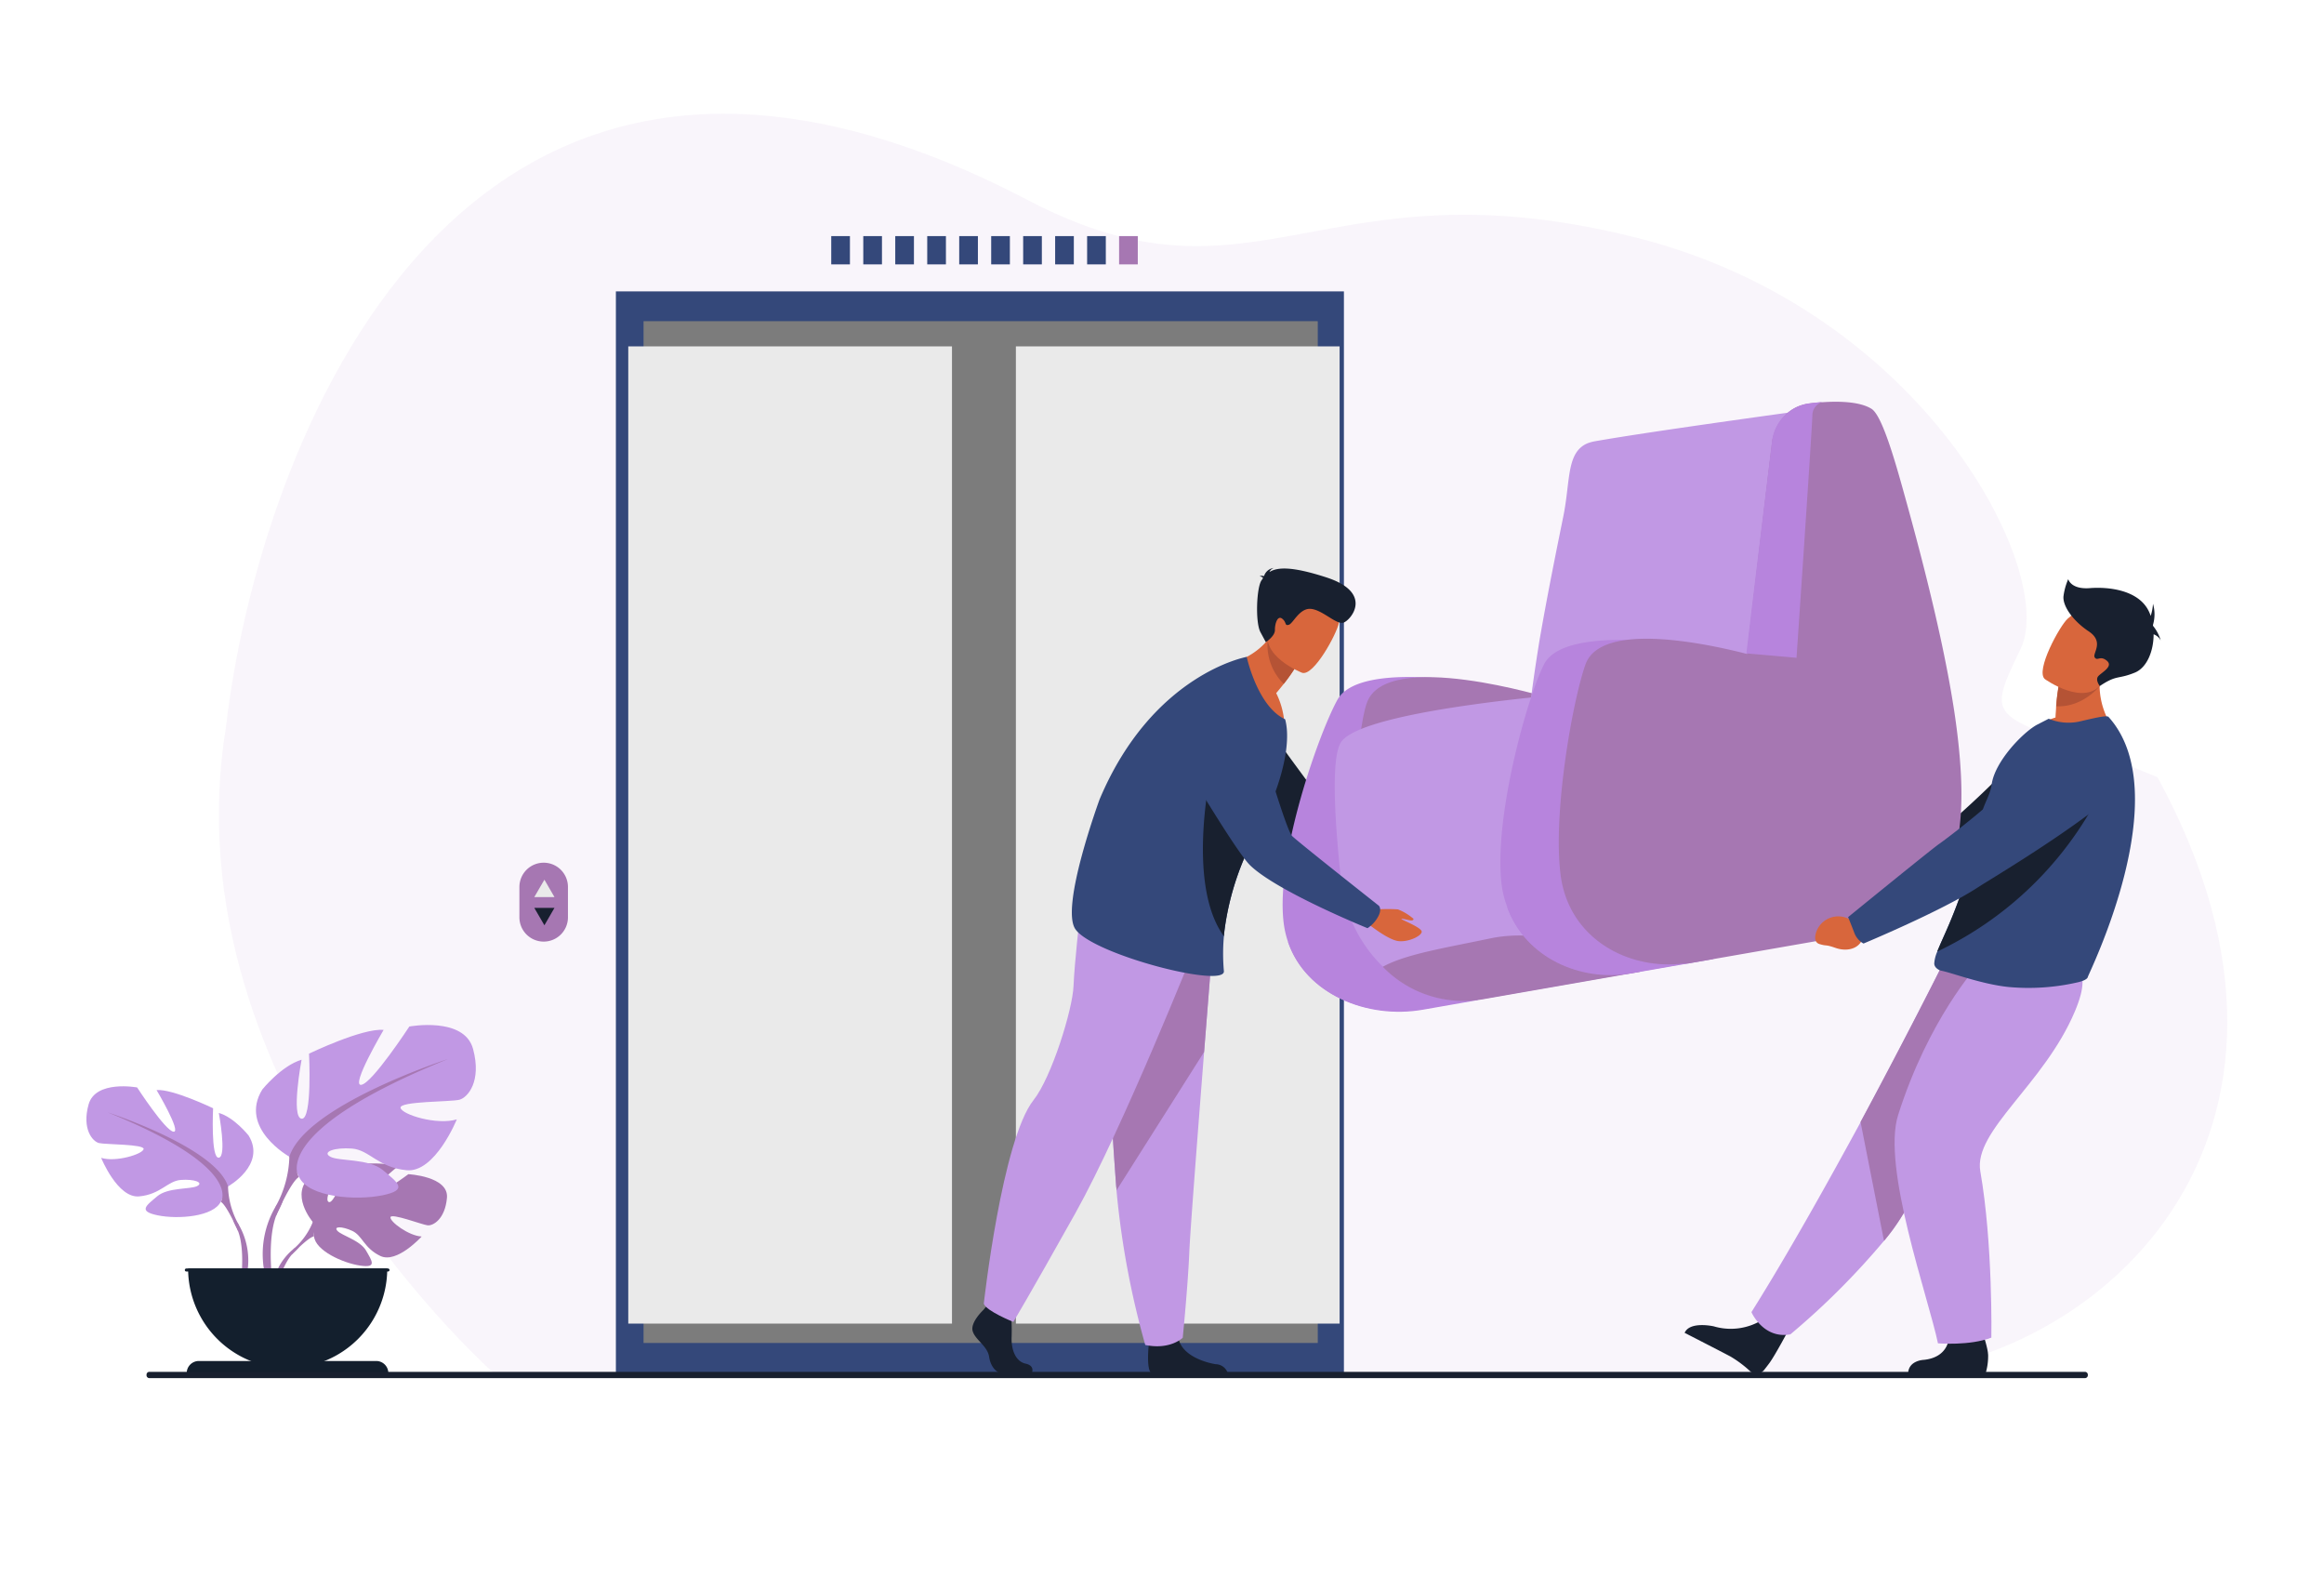 <?xml version="1.0" encoding="UTF-8"?> <svg xmlns="http://www.w3.org/2000/svg" id="Layer_1" data-name="Layer 1" viewBox="0 0 383 261.9"><defs><style>.cls-1{fill:#c599d5;isolation:isolate;opacity:0.1;}.cls-2{fill:#34487a;}.cls-3{fill:#a677b2;}.cls-4{fill:#7c7c7c;}.cls-5{fill:#eaeaea;}.cls-6{fill:#18202f;}.cls-7{fill:#ff7955;}.cls-8{fill:#ea8e50;}.cls-9{fill:#b784dd;}.cls-10{fill:#c198e4;}.cls-11{fill:#d8663c;}.cls-12{fill:#b55335;}.cls-13{fill:#131f2d;}</style></defs><path id="Path_529" data-name="Path 529" class="cls-1" d="M37.25,119.71C42.39,75.1,74.84-16.45,169.45,33c37.62,19.68,48.32-6.87,100.2,6.15,47.64,12,69.38,55.32,63.36,67.74-6.58,13.56-4.33,10,22.55,21.16,32.35,59.34-9.78,98.55-49.61,98.84s-223.86,0-223.86,0S27.44,179.45,37.25,119.71Z"></path><g id="Group_244" data-name="Group 244"><g id="Group_227" data-name="Group 227"><rect id="Rectangle_196" data-name="Rectangle 196" class="cls-2" x="136.99" y="38.9" width="3.08" height="4.66"></rect><rect id="Rectangle_197" data-name="Rectangle 197" class="cls-2" x="142.27" y="38.9" width="3.08" height="4.66"></rect><rect id="Rectangle_198" data-name="Rectangle 198" class="cls-2" x="147.54" y="38.9" width="3.08" height="4.66"></rect><rect id="Rectangle_199" data-name="Rectangle 199" class="cls-2" x="152.81" y="38.9" width="3.08" height="4.66"></rect><rect id="Rectangle_200" data-name="Rectangle 200" class="cls-2" x="158.08" y="38.9" width="3.08" height="4.66"></rect><rect id="Rectangle_201" data-name="Rectangle 201" class="cls-2" x="163.35" y="38.9" width="3.08" height="4.66"></rect><rect id="Rectangle_202" data-name="Rectangle 202" class="cls-2" x="168.62" y="38.9" width="3.08" height="4.66"></rect><rect id="Rectangle_203" data-name="Rectangle 203" class="cls-2" x="173.89" y="38.9" width="3.08" height="4.66"></rect><rect id="Rectangle_204" data-name="Rectangle 204" class="cls-2" x="179.16" y="38.9" width="3.08" height="4.66"></rect><rect id="Rectangle_205" data-name="Rectangle 205" class="cls-3" x="184.43" y="38.9" width="3.08" height="4.66"></rect></g><rect id="Rectangle_206" data-name="Rectangle 206" class="cls-2" x="101.5" y="48.01" width="119.98" height="178.45"></rect><rect id="Rectangle_207" data-name="Rectangle 207" class="cls-4" x="106.06" y="52.92" width="111.11" height="168.35"></rect><g id="Group_228" data-name="Group 228"><rect id="Rectangle_208" data-name="Rectangle 208" class="cls-5" x="167.42" y="57.07" width="53.35" height="161.01"></rect></g><g id="Group_229" data-name="Group 229"><rect id="Rectangle_209" data-name="Rectangle 209" class="cls-5" x="103.54" y="57.07" width="53.35" height="161.01"></rect></g><path id="Rectangle_210" data-name="Rectangle 210" class="cls-3" d="M89.6,155.14h0a4,4,0,0,1-4-4v-5a4,4,0,0,1,4-4h0a4,4,0,0,1,4,4h0v5A4,4,0,0,1,89.6,155.14Z"></path><path id="Path_111" data-name="Path 111" class="cls-5" d="M89.72,144.94l1.66,2.87H88.05Z"></path><path id="Path_112" data-name="Path 112" class="cls-6" d="M89.72,152.45l1.66-2.87H88.05Z"></path><g id="Group_236" data-name="Group 236"><g id="Group_230" data-name="Group 230"><path id="Path_113" data-name="Path 113" class="cls-7" d="M231.93,145l2.1.4a4.6,4.6,0,0,1,5.39,3.22s.47,1.76-.84,1.67-.8-.25-2.66-.34-3.5-1-3.93-2.32l-1-1.14Z"></path><path id="Path_114" data-name="Path 114" class="cls-6" d="M233.29,146.72c.64-1.4.57-1.64.57-1.64s-12-8.68-13.12-9.55-12.61-16.82-12.61-16.82l-14.18,2s19.09,18.9,21.9,21c4.65,3.53,16.05,6.67,16.05,6.67A4.32,4.32,0,0,0,233.29,146.72Z"></path></g><g id="Group_231" data-name="Group 231"><path id="Path_115" data-name="Path 115" class="cls-8" d="M305.35,148.79,303.93,150s-3.89-1.4-4.77,3.23c0,0-.24,2,1,2,.83-.09,1.67-.15,2.5-.16,1.77,0,3.24-.88,3.49-2.32l.85-1.21Z"></path><path id="Path_116" data-name="Path 116" class="cls-6" d="M305.51,151.27a2.9,2.9,0,0,1-1-2.06s13.15-10.76,14.48-11.64a163.42,163.42,0,0,0,15.12-14.42c2.24-2.6,5-1.59,8.21-.67l2.62.75c3.16.91,4,5.33,1.39,7.48-7.31,6.06-19.48,12.87-21.75,14.3-5.65,3.56-16.71,7.78-16.71,7.78A7,7,0,0,1,305.51,151.27Z"></path></g><g id="Group_232" data-name="Group 232"><path id="Path_117" data-name="Path 117" class="cls-9" d="M212.27,155.19c2.93,8.61,12.94,12.67,22.21,11.06l18.35-3.2-10.29-50.63s-18.64-3.28-22.1,2.83c-3,5.35-10.25,25.72-8.89,36.79A15.47,15.47,0,0,0,212.27,155.19Z"></path><path id="Path_118" data-name="Path 118" class="cls-3" d="M255.47,115.05s-27-8.32-30.21.76c-1.73,4.81-2.8,23.23-1.39,34.29,1.37,10.74,9.1,16.41,18.6,14.75l16.88-2.94Z"></path><path id="Path_119" data-name="Path 119" class="cls-10" d="M252,122.87c.4,1,2.57,1.69,5.7,2,.55.07,1.13.12,1.73.17,10.58.82,28.76-.87,30.34-1.93,2.17-1.46,7.69-55.5,7.69-55.5s-13.93,1.9-25,3.56c-3.78.57-7.21,1.11-9.64,1.54a6.12,6.12,0,0,0-.82.2,4,4,0,0,0-2.23,1.68c-1.43,2.21-1.22,6-2.13,10.48s-2,9.85-3,15.26c-.26,1.4-.51,2.79-.75,4.16-.07.38-.13.77-.2,1.15C252.35,114,251.4,121.19,252,122.87Z"></path><path id="Path_120" data-name="Path 120" class="cls-9" d="M212.27,155.19c2.93,8.61,13,12.79,22.24,11.17l9.09-1.59C236.88,161.75,229.15,150.06,212.27,155.19Z"></path><path id="Path_121" data-name="Path 121" class="cls-10" d="M227.87,159.24a18.53,18.53,0,0,0,16.42,5.36l26-4.53,12.47-2.17-22.09-43.75s-36.11,2.66-39.67,8.14c-1.65,2.54-1.07,12.64,0,22.73A23.33,23.33,0,0,0,227.87,159.24Z"></path><path id="Path_122" data-name="Path 122" class="cls-3" d="M227.88,159.29a18.52,18.52,0,0,0,16.4,5.37l26-4.54c-3.51-2-14.41-7.65-24.66-5.51C237.89,156.23,231.66,157.21,227.88,159.29Z"></path><path id="Path_123" data-name="Path 123" class="cls-9" d="M248.37,149.37c3,8.33,12.1,12.35,20.47,10.89l16.87-2.95L275.4,106s-17.81-2.64-20.92,3.42c-2.73,5.3-8.38,25.33-7,36.4A16.43,16.43,0,0,0,248.37,149.37Z"></path><path id="Path_124" data-name="Path 124" class="cls-9" d="M248.39,149.49c3,8.33,12.1,12.34,20.47,10.88l13.5-2.35C275.29,154.84,264.72,144.48,248.39,149.49Z"></path><path id="Path_125" data-name="Path 125" class="cls-3" d="M306.85,153.75c7-1.27,12.09-4.4,14.59-11,1.83-4.83,2-10.76,1.68-15.9-.18-3-.53-6.2-1.07-9.77-.32-2.06-.69-4.23-1.13-6.51q-1.05-5.46-2.56-11.77c-1.41-5.92-3.13-12.42-5.14-19.55-1.84-6.52-3.44-11-4.77-11.88-2-1.26-5.6-1.27-8.1-1.1h0c-2.45.17-4.14.34-5.84,1.85a7.82,7.82,0,0,0-2.5,5c-.82,6.85-2.29,19.1-3.8,31.91,0,.06,0,.13,0,.19-.09.74-.18,1.47-.26,2.22l0,.22a.38.38,0,0,1,0,.08l-.07,0-.62-.16h0c-5.5-1.37-13.24-2.82-18.88-2.19h0c-2.92.33-6.11,1.31-7.09,4.09-2.13,6-5.4,24.43-4.1,34.66S267.85,159.69,277,158.8c.54-.06,1,0,1.47-.1Z"></path><path id="Path_126" data-name="Path 126" class="cls-9" d="M296.07,108.38s2.51-36.8,2.61-39.87a2.29,2.29,0,0,1,1.67-2.27c-1.55.11-2.66.29-2.66.29A7.21,7.21,0,0,0,292,73c-.88,7.32-2.56,20.92-4.19,34.66Z"></path></g><path id="Path_127" data-name="Path 127" class="cls-6" d="M290.51,217.41a9.87,9.87,0,0,1-8.08,1.12s-3.94-.9-4.8,1.07c0,0,6,3.07,7.57,3.91a18.78,18.78,0,0,1,3.21,2.4,1.59,1.59,0,0,0,2.24-.1l.06-.07c.26-.33.57-.72.9-1.17.93-1.27,3.1-5.35,3.1-5.35Z"></path><path id="Path_128" data-name="Path 128" class="cls-10" d="M288.64,216.19s1.94,4.48,6.42,3.66a124.1,124.1,0,0,0,15.43-15.41,34.47,34.47,0,0,0,4.8-7.49c4.16-9.64,15.4-24,22.54-31.3L320,159.18s-5.73,11.52-13.34,25.66C301.13,195,294.66,206.6,288.64,216.19Z"></path><path id="Path_129" data-name="Path 129" class="cls-3" d="M306.62,184.85l3.87,19.6a34.47,34.47,0,0,0,4.8-7.49c4.16-9.64,15.4-24,22.54-31.3L320,159.19S314.23,170.7,306.62,184.85Z"></path><path id="Path_130" data-name="Path 130" class="cls-6" d="M321.22,220s.2,3.57-4.13,4.05c0,0-2.62.05-2.63,2.33H327.2a9.73,9.73,0,0,0,.45-2.88c.07-1.51-1.46-5.46-1.46-5.46Z"></path><path id="Path_131" data-name="Path 131" class="cls-10" d="M325.82,159.18s-8,8.75-13,24.52c-2.75,8.57,5,30.13,6.56,37.63,0,0,5.23.44,8.8-.94,0,0,.27-15.48-1.82-27.4-1.17-6.68,10.49-14.28,15.58-26.34,3.46-8.2-.75-8.06-5.93-8.26Z"></path><path id="Path_132" data-name="Path 132" class="cls-11" d="M335,120.15c4.43,2.5,13.5.19,13.5.19a12.63,12.63,0,0,1-2-11L343,111.12l-3.74,1.9c-.19,1.11-.33,2.23-.41,3.35,0,.56-.08,1.18-.1,1.85A11.57,11.57,0,0,0,335,120.15Z"></path><path id="Path_133" data-name="Path 133" class="cls-2" d="M318.77,158.73c0,.78.9,1.15,1.08,1.19,1.79.33,6.78,2.27,11.27,2.71a36.08,36.08,0,0,0,11.16-.75c.51-.1,1.71-.43,1.8-.92s14.89-30.13,3.4-42.85c-.27-.3-2.54.24-4.61.73a8.48,8.48,0,0,1-5.24-.42l-1.95,1c-2.39,1.33-6.91,6.06-7.44,9.77-.26,1.89-1.34,3.29-1.66,4.95-.11.61-.23,1.21-.35,1.8-.24,1.14-.48,2.23-.73,3.27-.67,2.81-1.39,5.23-2.09,7.31s-1.48,4.06-2.13,5.6c-.85,2-1.56,3.5-2,4.64A5.79,5.79,0,0,0,318.77,158.73Z"></path><path id="Path_134" data-name="Path 134" class="cls-6" d="M319.26,156.78a58,58,0,0,0,28.1-28.71s-17,6.26-21.14,7.88c-.23,1.15-.47,2.24-.72,3.28-.68,2.81-1.39,5.22-2.09,7.31s-1.48,4.06-2.13,5.6C320.43,154.14,319.71,155.64,319.26,156.78Z"></path><g id="Group_233" data-name="Group 233"><path id="Path_135" data-name="Path 135" class="cls-11" d="M307.05,151.08l-1.8.67a3.84,3.84,0,0,0-5.39.79,3.6,3.6,0,0,0-.46.81s-.82,1.81.47,2.2.82,0,2.63.63,3.59.17,4.27-1.12l1.23-.9Z"></path><path id="Path_136" data-name="Path 136" class="cls-2" d="M305.57,153.63c-.66-1.73-1-2.52-1-2.52s13.63-11.11,15-12.06c.95-.65,10.37-7.69,15-13.18a9.61,9.61,0,0,1,9.34-3.23l2.86.6a4.25,4.25,0,0,1,1.9,7.39c-7.54,6.47-20.27,14-22.64,15.53-5.89,3.87-18.92,9.3-18.92,9.3A3.35,3.35,0,0,1,305.57,153.63Z"></path></g><path id="Path_137" data-name="Path 137" class="cls-12" d="M338.88,116.36c4.35.25,7.19-3.35,7.19-3.35a35.24,35.24,0,0,1-3.05-1.89l-3.73,1.9A29,29,0,0,0,338.88,116.36Z"></path><path id="Path_138" data-name="Path 138" class="cls-11" d="M337,111.89s6.6,4.74,9.49.58,5.68-6.34,1.59-9.54-6-2.19-7.32-1S335.38,110.55,337,111.89Z"></path><path id="Path_139" data-name="Path 139" class="cls-6" d="M340.08,98.14a10.31,10.31,0,0,1,.77-2.72s.41,1.72,3.55,1.48,8.1.31,9.76,3.88a6,6,0,0,1,.28.7,8.35,8.35,0,0,0,.38-2,6.17,6.17,0,0,1,0,3.46h0a.88.88,0,0,0,0,.17,6.94,6.94,0,0,1,1.27,2.4,2.17,2.17,0,0,0-1.17-1c0,2.78-1.11,5.5-3.09,6.31-2.9,1.18-2.87.28-5.78,2.21,0,0-.79-1-.25-1.62s2.54-1.6,1.42-2.54-1.54.11-2-.54,1.66-2.54-1-4.31S339.84,99.74,340.08,98.14Z"></path><g id="Group_234" data-name="Group 234"><path id="Path_140" data-name="Path 140" class="cls-6" d="M162.09,215.8s-2.22,2.06-1.79,3.52,2.44,2.44,2.71,4.23,1.35,2.76,2.33,2.76H170s.72-1.26-1-1.64-2.38-2.48-2.28-4.43a34.55,34.55,0,0,0-.16-4.55l-3.68-.87Z"></path><path id="Path_141" data-name="Path 141" class="cls-6" d="M189.77,226.23a.79.79,0,0,0,.26.08h12.33a2.12,2.12,0,0,0-2-1.54c-1.94-.31-5.31-1.44-6.06-3.93l-.06-.24c-.6-2.65-4.93.81-4.93.81a2.6,2.6,0,0,0,0,.29C189.2,222.67,189,225.82,189.77,226.23Z"></path><path id="Path_142" data-name="Path 142" class="cls-10" d="M199.87,155.24s-.66,8.21-1.43,18.08c-1.05,13.41-2.32,29.88-2.44,33-.22,5.42-1.08,14.09-1.08,14.09s-2.06,2.05-6.18,1.19A141.26,141.26,0,0,1,184,196.13c0-.21,0-.43-.05-.64-1-13.33-2.49-41.39-2.49-41.39Z"></path><path id="Path_143" data-name="Path 143" class="cls-3" d="M199.87,155.24s-.66,8.21-1.43,18.08L184,196.13c0-.21,0-.43-.05-.64-1-13.33-2.49-41.39-2.49-41.39Z"></path><path id="Path_144" data-name="Path 144" class="cls-10" d="M196.87,156.21S185,186,177.2,199.93,167,217.8,167,217.8s-4.46-1.78-4.87-3c0,0,3-27,8.21-33.56,2.95-3.72,6.42-14.87,6.58-18.77s1.05-11.62,1.05-11.62Z"></path></g><path id="Path_145" data-name="Path 145" class="cls-11" d="M202.09,109.39s4.84,8.52,9.57,9.63a13.1,13.1,0,0,0-1.34-4.82c.47-.55.88-1.06,1.24-1.52a28.23,28.23,0,0,0,1.76-2.46l-1.61-4.32L210.62,103a14.36,14.36,0,0,1-1.7,2.46A11.57,11.57,0,0,1,202.09,109.39Z"></path><path id="Path_146" data-name="Path 146" class="cls-12" d="M208.92,105.43a9,9,0,0,0,2.64,7.25c.63-.79,1.21-1.61,1.76-2.46l-1.61-4.32A9.12,9.12,0,0,0,208.92,105.43Z"></path><path id="Path_147" data-name="Path 147" class="cls-11" d="M214.59,110.85s-7.23-2.82-5.41-7.3,2.13-7.86,6.82-6.25,4.89,3.69,4.64,5.33S216.52,111.47,214.59,110.85Z"></path><path id="Path_148" data-name="Path 148" class="cls-2" d="M177.23,153.1c2.92,4.19,24.73,9.8,24.47,6.9a32.25,32.25,0,0,1,0-5.73q.09-.93.24-2a45.63,45.63,0,0,1,4.8-14.4c.22-.42.45-.85.69-1.28a44.41,44.41,0,0,0,3-6.8c1.51-4.37,2.12-8.55,1.36-11.28,0,0,0,0,0,0-4.56-2.1-6.33-10.28-6.33-10.28S189.92,111,181.2,131.74C181.21,131.73,174.69,149.45,177.23,153.1Z"></path><path id="Path_149" data-name="Path 149" class="cls-6" d="M201.71,154.27c0-.63.13-1.29.23-2a45.54,45.54,0,0,1,4.8-14.4c-.5-3.06-1.2-5.6-2-6.74-3.1-4.65-4.91-5.38-4.91-5.38S195.22,145.39,201.71,154.27Z"></path><path id="Path_150" data-name="Path 150" class="cls-6" d="M208.15,95.24c-.05-.1-.2-.21-.56-.32a1.51,1.51,0,0,1,.73,0,1.9,1.9,0,0,1,1.62-1.34,1.13,1.13,0,0,0-.73.67c1.27-.8,3.62-1,9.49.92,7.74,2.57,3.87,7.06,2.7,7.42s-3.33-2-5.27-2.26-3,2.39-3.73,2.61-.32-.39-1.09-1-1.22.84-1.2,1.86-1.5,2-1.5,2l-.88-1.63c-.89-1.62-.65-7.52.2-8.59Z"></path><g id="Group_235" data-name="Group 235"><path id="Path_151" data-name="Path 151" class="cls-11" d="M227.06,149.83a26.27,26.27,0,0,1,3.32,0,8.89,8.89,0,0,1,2.57,1.56c0,.17-.12.3-.49.26s-1.55-.39-1.5-.23,3.42,1.42,3.34,2.12-2.19,1.7-3.82,1.52-4.52-2.48-4.75-2.63S227.06,149.83,227.06,149.83Z"></path><path id="Path_152" data-name="Path 152" class="cls-2" d="M227,151.23c.86-1.39.24-2,.24-2S214,138.79,212.94,137.74,207.08,120,207.08,120s-1.67-6.78-5.56-7.53a7.11,7.11,0,0,0-7.24,3,7.2,7.2,0,0,0-.49,8.11c3.39,5.72,10.24,17.07,12.24,19,4.45,4.31,19.34,10.35,19.34,10.35A5.26,5.26,0,0,0,227,151.23Z"></path></g></g><g id="Group_243" data-name="Group 243"><g id="Group_238" data-name="Group 238"><path id="Path_153" data-name="Path 153" class="cls-3" d="M51.55,201.34s-4-4.66-.25-7.62c0,0,2.74-1.65,5-1.52,0,0-3.16,5.3-2.14,5.83s3.1-6.16,3.1-6.16,6.23-.6,8.24.36c0,0-5.33,4.36-4.2,4.62s6-3.39,6-3.39,6.67.35,6.36,3.89-2.3,4.63-3.18,4.54-6-2.06-6.13-1.34,3,3.07,5.14,3.18c0,0-4.08,4.51-6.8,3.21s-2.95-3.36-4.64-4.14-3.14-.77-2.44,0,3.76,1.56,4.73,3.27,1.84,2.87-1,2.45-7.39-2.48-7.59-4.84Z"></path><g id="Group_237" data-name="Group 237"><path id="Path_154" data-name="Path 154" class="cls-3" d="M70.78,197.45s-15.75-.61-19.23,3.9a11.56,11.56,0,0,1-3.14,4.4l-.37,1s2.73-2.88,3.71-3.05C51.75,203.7,50.22,198.12,70.78,197.45Z"></path><path id="Path_155" data-name="Path 155" class="cls-3" d="M48.41,205.75a9.87,9.87,0,0,0-3.61,7l.61.06s1.08-4.62,3-6.43S48.41,205.75,48.41,205.75Z"></path></g></g><g id="Group_240" data-name="Group 240"><path id="Path_156" data-name="Path 156" class="cls-10" d="M37.58,195.48s6.36-3.56,3.39-8.39c0,0-2.37-3-4.91-3.72,0,0,1.35,7.2,0,7.37s-.94-8.14-.94-8.14-6.69-3.22-9.32-3c0,0,4.16,7,2.8,6.86s-6-7.29-6-7.29-6.86-1.27-8,2.8.68,6.1,1.7,6.36,7.54.17,7.37,1-4.58,2.2-7,1.44c0,0,2.71,6.69,6.27,6.35s4.66-2.54,6.86-2.71,3.81.42,2.71,1-4.83.19-6.61,1.7-3.22,2.45.09,3.13,9.23.25,10.42-2.29Z"></path><g id="Group_239" data-name="Group 239"><path id="Path_157" data-name="Path 157" class="cls-3" d="M17.75,183.28s17.8,5.76,19.83,12.2a13.45,13.45,0,0,0,1.7,6.19v1.27s-1.87-4.32-2.88-4.92C36.4,198,40.38,192.43,17.75,183.28Z"></path><path id="Path_158" data-name="Path 158" class="cls-3" d="M39.28,201.67a11.77,11.77,0,0,1,1.18,9.24l-.71-.19s.69-5.59-.75-8.4S39.28,201.67,39.28,201.67Z"></path></g></g><g id="Group_242" data-name="Group 242"><path id="Path_159" data-name="Path 159" class="cls-10" d="M47.69,190.58s-8.38-4.7-4.47-11.06c0,0,3.13-3.91,6.48-4.92,0,0-1.79,9.5,0,9.72s1.23-10.72,1.23-10.72,8.82-4.25,12.29-3.91c0,0-5.48,9.27-3.69,9.05s7.93-9.61,7.93-9.61,9.05-1.68,10.5,3.69-.89,8-2.23,8.37-9.94.23-9.72,1.34,6,2.9,9.27,1.9c0,0-3.57,8.83-8.27,8.38s-6.14-3.35-9-3.57-5,.55-3.58,1.34,6.37.25,8.72,2.25,4.24,3.22-.12,4.11-12.17.34-13.73-3Z"></path><g id="Group_241" data-name="Group 241"><path id="Path_160" data-name="Path 160" class="cls-3" d="M73.83,174.49s-23.46,7.6-26.14,16.09a17.81,17.81,0,0,1-2.23,8.15v1.67s2.45-5.7,3.8-6.47C49.26,193.93,44,186.55,73.83,174.49Z"></path><path id="Path_161" data-name="Path 161" class="cls-3" d="M45.46,198.73a15.47,15.47,0,0,0-1.56,12.18l.93-.25s-.9-7.37,1-11.07S45.46,198.73,45.46,198.73Z"></path></g></g><path id="Path_162" data-name="Path 162" class="cls-13" d="M63.82,209A16.41,16.41,0,1,1,31,209v0Z"></path><path id="Path_163" data-name="Path 163" class="cls-13" d="M64,226.24H30.77a2,2,0,0,1,2-2H62a2,2,0,0,1,2,2Z"></path><path id="Path_164" data-name="Path 164" class="cls-13" d="M63.94,209.5H30.71a.25.25,0,0,1-.25-.25h0a.25.25,0,0,1,.25-.25H63.94a.25.25,0,0,1,.25.25h0a.25.25,0,0,1-.25.25Z"></path></g><path id="Path_165" data-name="Path 165" class="cls-6" d="M24.56,227.06h319.1a.48.48,0,0,0,.42-.52h0a.48.48,0,0,0-.42-.51H24.56a.47.47,0,0,0-.41.51h0A.47.47,0,0,0,24.56,227.06Z"></path></g></svg> 